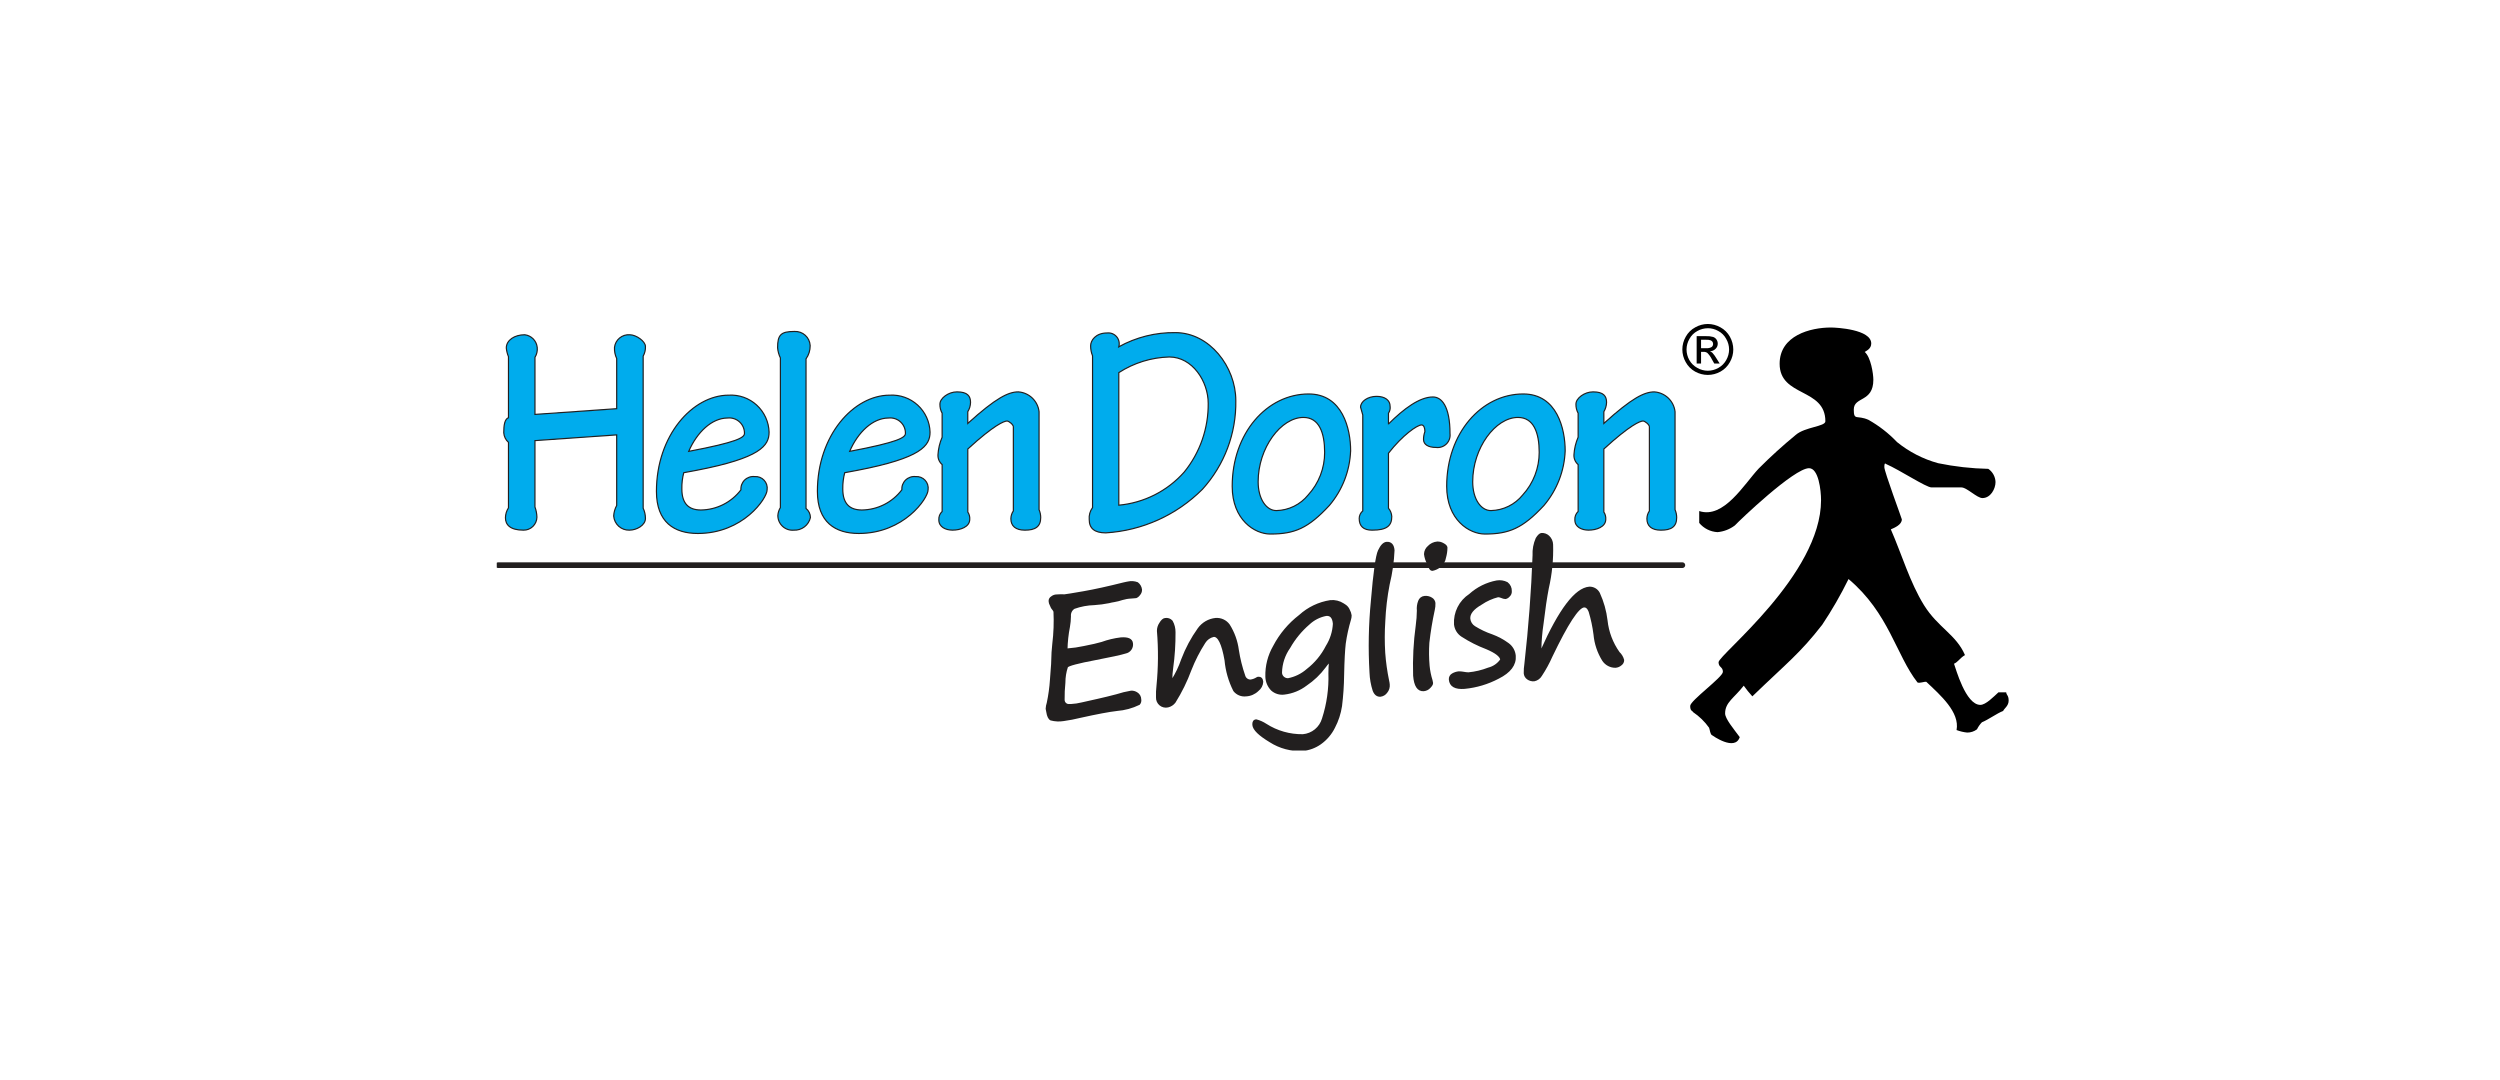 <?xml version="1.0" encoding="UTF-8"?> <svg xmlns="http://www.w3.org/2000/svg" width="463" height="200" viewBox="0 0 463 200" fill="none"> <rect width="463" height="200" fill="white"></rect> <g clip-path="url(#clip0_602_2)"> <path fill-rule="evenodd" clip-rule="evenodd" d="M315.036 64.483H316.028C316.368 64.511 316.708 64.436 317.003 64.266C317.087 64.198 317.154 64.111 317.199 64.013C317.244 63.915 317.266 63.807 317.264 63.699C317.265 63.554 317.224 63.413 317.146 63.291C317.056 63.167 316.932 63.072 316.788 63.018C316.524 62.941 316.248 62.91 315.973 62.924H315.036V64.483ZM314.221 67.328V62.256H315.966C316.404 62.234 316.842 62.283 317.264 62.401C317.522 62.486 317.744 62.655 317.895 62.882C318.044 63.102 318.124 63.362 318.126 63.629C318.131 63.808 318.098 63.986 318.031 64.153C317.963 64.319 317.861 64.469 317.732 64.593C317.456 64.88 317.079 65.047 316.682 65.059C316.838 65.124 316.984 65.211 317.116 65.317C317.399 65.631 317.649 65.972 317.863 66.336L318.485 67.328H317.483L317.032 66.528C316.815 66.089 316.527 65.689 316.178 65.346C315.982 65.216 315.749 65.153 315.515 65.168H315.036V67.329L314.221 67.328ZM316.289 60.79C315.612 60.791 314.947 60.967 314.357 61.299C313.736 61.629 313.226 62.134 312.889 62.751C312.537 63.35 312.35 64.031 312.345 64.725C312.35 65.412 312.528 66.086 312.863 66.685C313.209 67.295 313.718 67.795 314.334 68.13C314.927 68.476 315.6 68.659 316.287 68.661C316.976 68.657 317.653 68.475 318.251 68.13C318.859 67.795 319.36 67.294 319.696 66.685C320.041 66.089 320.224 65.414 320.228 64.725C320.224 64.031 320.037 63.35 319.685 62.751C319.352 62.13 318.843 61.623 318.221 61.294C317.631 60.959 316.965 60.784 316.287 60.785M316.287 60C317.101 60.005 317.901 60.215 318.612 60.613C319.356 61.015 319.969 61.622 320.379 62.362C320.785 63.083 321 63.896 321.005 64.724C321.004 65.546 320.788 66.354 320.378 67.066C319.973 67.805 319.368 68.415 318.633 68.823C317.915 69.224 317.108 69.435 316.287 69.438C315.465 69.436 314.657 69.224 313.939 68.823C313.202 68.417 312.596 67.807 312.194 67.066C311.786 66.353 311.571 65.547 311.569 64.725C311.57 63.896 311.788 63.082 312.201 62.363C312.609 61.618 313.226 61.01 313.976 60.613C314.682 60.216 315.477 60.005 316.287 60" fill="black"></path> <path d="M99.073 93.892C99.295 94.497 99.418 95.134 99.436 95.778C99.43 96.1 99.361 96.419 99.231 96.715C99.102 97.01 98.916 97.278 98.684 97.501C98.451 97.725 98.177 97.9 97.877 98.017C97.576 98.134 97.256 98.19 96.934 98.183C94.479 98.183 93.609 97.178 93.609 95.895C93.615 95.24 93.81 94.601 94.169 94.055V81.924C93.913 81.699 93.703 81.425 93.554 81.118C93.404 80.811 93.316 80.478 93.297 80.137C93.297 78.745 93.461 77.636 94.169 77.357V66.052C93.957 65.541 93.822 65.001 93.768 64.45C93.768 63.005 95.288 61.998 97.181 61.998C97.775 62.067 98.327 62.337 98.747 62.762C99.167 63.188 99.43 63.744 99.492 64.34C99.561 64.981 99.414 65.628 99.076 66.177V76.749L114.212 75.687V66.394C113.909 65.753 113.769 65.047 113.805 64.338C113.882 63.661 114.218 63.039 114.741 62.604C115.264 62.168 115.935 61.951 116.614 61.998C117.837 61.998 119.535 63.224 119.535 64.169C119.562 64.793 119.416 65.411 119.114 65.956V94.123C119.39 94.711 119.534 95.354 119.535 96.005C119.535 97.289 117.893 98.184 116.567 98.184C115.836 98.209 115.124 97.949 114.581 97.458C114.038 96.968 113.707 96.285 113.656 95.554C113.693 94.874 113.883 94.212 114.211 93.616V80.54L99.075 81.601L99.073 93.892Z" fill="#00ACED"></path> <path d="M99.073 93.892C99.295 94.497 99.418 95.134 99.436 95.778C99.43 96.1 99.361 96.419 99.231 96.715C99.102 97.01 98.916 97.278 98.684 97.501C98.451 97.725 98.177 97.9 97.877 98.017C97.576 98.134 97.256 98.19 96.934 98.183C94.479 98.183 93.609 97.178 93.609 95.895C93.615 95.24 93.81 94.601 94.169 94.055V81.924C93.913 81.699 93.703 81.425 93.554 81.118C93.404 80.811 93.316 80.478 93.297 80.137C93.297 78.745 93.461 77.636 94.169 77.357V66.052C93.957 65.541 93.822 65.001 93.768 64.45C93.768 63.005 95.288 61.998 97.181 61.998C97.775 62.067 98.327 62.337 98.747 62.762C99.167 63.188 99.43 63.744 99.492 64.34C99.561 64.981 99.414 65.628 99.076 66.177V76.749L114.212 75.687V66.394C113.909 65.753 113.769 65.047 113.805 64.338C113.882 63.661 114.218 63.039 114.741 62.604C115.264 62.168 115.935 61.951 116.614 61.998C117.837 61.998 119.535 63.224 119.535 64.169C119.562 64.793 119.416 65.411 119.114 65.956V94.123C119.39 94.711 119.534 95.354 119.535 96.005C119.535 97.289 117.893 98.184 116.567 98.184C115.836 98.209 115.124 97.949 114.581 97.458C114.038 96.968 113.707 96.285 113.656 95.554C113.693 94.874 113.883 94.212 114.211 93.616V80.54L99.075 81.601L99.073 93.892Z" stroke="#221F1F" stroke-width="0.22"></path> <path d="M127.547 83.595C136.598 81.875 137.877 81.037 137.877 80.259C137.883 79.859 137.804 79.462 137.645 79.095C137.486 78.728 137.251 78.399 136.955 78.13C136.659 77.861 136.31 77.658 135.929 77.535C135.549 77.412 135.147 77.372 134.75 77.417C131.84 77.417 129.08 80.032 127.536 83.597M142.433 80.032C142.433 82.537 140.849 84.817 128.985 87.105L126.63 87.544C126.376 88.528 126.258 89.543 126.278 90.559C126.278 93.334 127.613 94.451 129.803 94.451C131.241 94.436 132.657 94.091 133.943 93.444C135.228 92.797 136.349 91.865 137.22 90.717C137.196 90.38 137.246 90.041 137.368 89.726C137.489 89.41 137.678 89.125 137.922 88.891C138.166 88.657 138.458 88.479 138.778 88.371C139.098 88.263 139.437 88.227 139.773 88.266C140.094 88.239 140.417 88.286 140.718 88.402C141.019 88.518 141.29 88.701 141.511 88.937C141.731 89.172 141.896 89.455 141.993 89.763C142.089 90.071 142.115 90.398 142.068 90.717C142.07 92.281 137.628 98.797 129.241 98.797C124.892 98.797 121.573 96.73 121.573 90.997C121.573 80.645 128.27 73.186 134.962 73.186C135.905 73.129 136.85 73.262 137.74 73.578C138.631 73.894 139.449 74.385 140.146 75.024C140.843 75.662 141.405 76.434 141.799 77.295C142.193 78.155 142.41 79.086 142.438 80.032" fill="#00ACED"></path> <path d="M127.547 83.595C136.598 81.875 137.877 81.037 137.877 80.259C137.883 79.859 137.804 79.462 137.645 79.095C137.486 78.728 137.251 78.399 136.955 78.13C136.659 77.861 136.31 77.658 135.929 77.535C135.549 77.412 135.147 77.372 134.75 77.417C131.851 77.415 129.091 80.032 127.547 83.595ZM142.433 80.032C142.433 82.537 140.849 84.817 128.985 87.105L126.63 87.544C126.376 88.528 126.258 89.543 126.278 90.559C126.278 93.334 127.613 94.451 129.803 94.451C131.241 94.436 132.657 94.091 133.943 93.444C135.228 92.797 136.349 91.865 137.22 90.717C137.196 90.38 137.246 90.041 137.368 89.726C137.489 89.41 137.678 89.125 137.922 88.891C138.166 88.657 138.458 88.479 138.778 88.371C139.098 88.263 139.437 88.227 139.773 88.266C140.094 88.239 140.417 88.286 140.718 88.402C141.019 88.518 141.29 88.701 141.511 88.937C141.731 89.172 141.896 89.455 141.993 89.763C142.089 90.072 142.115 90.398 142.068 90.717C142.07 92.281 137.628 98.797 129.241 98.797C124.892 98.797 121.573 96.73 121.573 90.997C121.573 80.645 128.27 73.186 134.962 73.186C135.905 73.13 136.849 73.264 137.739 73.579C138.628 73.895 139.446 74.387 140.143 75.026C140.839 75.664 141.401 76.436 141.794 77.296C142.188 78.156 142.405 79.086 142.433 80.032V80.032Z" stroke="#221F1F" stroke-width="0.22"></path> <path d="M144.528 66.287C144.241 65.694 144.066 65.053 144.012 64.395C144.012 61.997 144.622 61.387 147.138 61.387C147.87 61.348 148.587 61.603 149.132 62.094C149.677 62.586 150.005 63.274 150.044 64.007C150.051 64.885 149.783 65.743 149.276 66.459V94.165C149.526 94.368 149.729 94.623 149.87 94.913C150.011 95.203 150.086 95.52 150.092 95.843C149.936 96.534 149.543 97.148 148.98 97.576C148.417 98.005 147.722 98.221 147.016 98.186C146.639 98.22 146.259 98.175 145.901 98.053C145.543 97.932 145.214 97.737 144.935 97.48C144.657 97.224 144.435 96.911 144.284 96.564C144.133 96.216 144.057 95.841 144.06 95.462C144.094 94.945 144.255 94.445 144.528 94.007V66.287Z" fill="#00ACED"></path> <path d="M144.528 66.287C144.241 65.694 144.066 65.053 144.012 64.395C144.012 61.997 144.622 61.387 147.138 61.387C147.87 61.348 148.587 61.603 149.132 62.094C149.677 62.586 150.005 63.274 150.044 64.007C150.051 64.885 149.783 65.743 149.276 66.459V94.165C149.526 94.368 149.729 94.623 149.87 94.913C150.011 95.203 150.086 95.52 150.092 95.843C149.936 96.534 149.543 97.148 148.98 97.576C148.417 98.005 147.722 98.221 147.016 98.186C146.639 98.22 146.259 98.175 145.901 98.053C145.543 97.932 145.214 97.737 144.935 97.48C144.657 97.224 144.435 96.911 144.284 96.564C144.133 96.216 144.057 95.841 144.06 95.462C144.094 94.945 144.255 94.445 144.528 94.007V66.287Z" stroke="#221F1F" stroke-width="0.22"></path> <path d="M157.358 83.595C166.408 81.875 167.688 81.037 167.688 80.259C167.694 79.859 167.615 79.462 167.457 79.095C167.298 78.728 167.062 78.399 166.767 78.13C166.471 77.861 166.121 77.658 165.741 77.535C165.361 77.412 164.959 77.372 164.562 77.417C161.649 77.417 158.886 80.032 157.358 83.597M172.244 80.032C172.244 82.537 170.651 84.817 158.788 87.105L156.441 87.544C156.185 88.528 156.064 89.543 156.081 90.559C156.081 93.334 157.407 94.451 159.615 94.451C161.051 94.436 162.466 94.092 163.749 93.445C165.033 92.798 166.151 91.865 167.02 90.717C166.998 90.38 167.05 90.041 167.172 89.726C167.295 89.411 167.485 89.126 167.729 88.893C167.973 88.659 168.265 88.482 168.585 88.374C168.905 88.265 169.245 88.228 169.58 88.266C169.902 88.239 170.226 88.285 170.527 88.401C170.828 88.517 171.099 88.7 171.32 88.936C171.542 89.171 171.707 89.454 171.804 89.762C171.9 90.071 171.927 90.397 171.88 90.717C171.88 92.278 167.429 98.797 159.049 98.797C154.7 98.797 151.383 96.73 151.383 90.997C151.383 80.645 158.08 73.186 164.777 73.186C165.719 73.131 166.662 73.265 167.552 73.581C168.441 73.897 169.258 74.389 169.954 75.028C170.65 75.666 171.211 76.438 171.605 77.297C171.998 78.157 172.215 79.087 172.243 80.032" fill="#00ACED"></path> <path d="M157.358 83.595C166.408 81.875 167.688 81.037 167.688 80.259C167.694 79.859 167.615 79.462 167.457 79.095C167.298 78.728 167.062 78.399 166.767 78.13C166.471 77.861 166.121 77.658 165.741 77.535C165.361 77.412 164.959 77.372 164.562 77.417C161.652 77.415 158.887 80.032 157.358 83.595ZM172.244 80.032C172.244 82.537 170.651 84.817 158.788 87.105L156.441 87.544C156.185 88.528 156.064 89.543 156.081 90.559C156.081 93.334 157.407 94.451 159.615 94.451C161.051 94.436 162.466 94.092 163.749 93.445C165.033 92.797 166.151 91.865 167.02 90.717C166.998 90.38 167.05 90.041 167.172 89.726C167.295 89.411 167.485 89.126 167.729 88.893C167.973 88.659 168.265 88.482 168.585 88.374C168.905 88.265 169.245 88.228 169.58 88.266C169.902 88.239 170.226 88.285 170.527 88.401C170.828 88.517 171.099 88.7 171.32 88.936C171.542 89.171 171.707 89.454 171.804 89.762C171.9 90.071 171.927 90.397 171.88 90.717C171.88 92.278 167.429 98.797 159.049 98.797C154.7 98.797 151.383 96.73 151.383 90.997C151.383 80.645 158.08 73.186 164.777 73.186C165.719 73.13 166.663 73.264 167.552 73.581C168.441 73.897 169.258 74.389 169.955 75.027C170.651 75.665 171.212 76.437 171.606 77.297C171.999 78.157 172.216 79.087 172.244 80.032V80.032Z" stroke="#221F1F" stroke-width="0.22"></path> <path d="M179.236 94.832C179.503 95.225 179.63 95.696 179.597 96.17C179.597 97.614 177.808 98.18 176.43 98.18C175.145 98.18 173.874 97.614 173.874 96.285C173.852 95.996 173.896 95.706 174.002 95.436C174.108 95.166 174.273 94.924 174.486 94.727V86.037C174.225 85.813 174.019 85.531 173.885 85.214C173.751 84.896 173.693 84.552 173.715 84.208C173.782 83.095 174.042 82.001 174.483 80.977V76.526C174.201 76.015 174.06 75.438 174.075 74.855C174.075 73.746 175.651 72.577 177.236 72.577C179.182 72.577 179.743 73.359 179.743 74.522C179.731 75.133 179.555 75.73 179.232 76.248V78.421C184.453 73.69 186.764 72.577 188.593 72.577C189.561 72.643 190.475 73.046 191.177 73.716C191.878 74.387 192.324 75.283 192.434 76.248V94.399C192.633 94.855 192.737 95.346 192.739 95.843C192.739 97.563 191.71 98.186 189.818 98.186C188.084 98.186 187.215 97.402 187.215 96.066C187.223 95.55 187.382 95.048 187.673 94.622V79.032C187.673 78.644 186.849 77.971 186.497 77.971C185.988 77.971 184.094 78.698 179.235 83.157L179.236 94.832Z" fill="#00ACED"></path> <path d="M179.236 94.832C179.503 95.225 179.63 95.696 179.597 96.17C179.597 97.614 177.808 98.18 176.43 98.18C175.145 98.18 173.874 97.614 173.874 96.285C173.852 95.996 173.896 95.706 174.002 95.436C174.108 95.166 174.273 94.924 174.486 94.727V86.037C174.225 85.813 174.019 85.531 173.885 85.214C173.751 84.896 173.693 84.552 173.715 84.208C173.782 83.095 174.042 82.001 174.483 80.977V76.526C174.201 76.015 174.06 75.438 174.075 74.855C174.075 73.746 175.651 72.577 177.236 72.577C179.182 72.577 179.743 73.359 179.743 74.522C179.731 75.133 179.555 75.73 179.232 76.248V78.421C184.453 73.69 186.764 72.577 188.593 72.577C189.561 72.643 190.475 73.046 191.177 73.716C191.878 74.387 192.324 75.283 192.434 76.248V94.399C192.633 94.855 192.737 95.346 192.739 95.843C192.739 97.563 191.71 98.186 189.818 98.186C188.084 98.186 187.215 97.402 187.215 96.066C187.223 95.55 187.382 95.048 187.673 94.622V79.032C187.673 78.644 186.849 77.971 186.497 77.971C185.988 77.971 184.094 78.698 179.235 83.157L179.236 94.832Z" stroke="#221F1F" stroke-width="0.22"></path> <path d="M207.202 93.56C211.87 93.134 216.2 90.942 219.312 87.431C222.234 83.837 223.809 79.33 223.762 74.694C223.762 70.631 220.841 66.113 216.558 66.113C213.233 66.201 209.996 67.203 207.201 69.01L207.202 93.56ZM202.34 94.005V65.896C202.103 65.311 201.982 64.684 201.984 64.052C201.984 63.058 202.903 61.666 205.049 61.666C205.377 61.63 205.709 61.676 206.015 61.799C206.322 61.923 206.593 62.119 206.806 62.372C207.018 62.625 207.166 62.926 207.235 63.25C207.304 63.573 207.293 63.908 207.202 64.227C210.407 62.452 214.019 61.548 217.681 61.603C224.027 61.603 228.871 67.953 228.871 74.183C228.975 80.248 226.764 86.124 222.691 90.611C217.908 95.4 211.544 98.272 204.796 98.687C202.695 98.687 201.726 97.847 201.726 96.235C201.652 95.443 201.871 94.651 202.34 94.01" fill="#00ACED"></path> <path d="M207.202 93.56C211.87 93.134 216.2 90.942 219.312 87.431C222.235 83.837 223.809 79.33 223.762 74.694C223.762 70.631 220.841 66.113 216.558 66.113C213.233 66.201 209.996 67.203 207.201 69.01L207.202 93.56ZM202.34 94.005V65.896C202.103 65.311 201.982 64.684 201.984 64.052C201.984 63.058 202.903 61.666 205.049 61.666C205.377 61.63 205.709 61.676 206.015 61.799C206.322 61.923 206.593 62.119 206.806 62.372C207.018 62.625 207.166 62.926 207.235 63.25C207.304 63.573 207.293 63.908 207.202 64.227C210.407 62.452 214.019 61.548 217.681 61.603C224.027 61.603 228.871 67.953 228.871 74.183C228.975 80.248 226.764 86.124 222.691 90.611C217.909 95.4 211.545 98.272 204.797 98.687C202.695 98.687 201.726 97.847 201.726 96.235C201.651 95.442 201.87 94.648 202.34 94.005V94.005Z" stroke="#221F1F" stroke-width="0.22"></path> <path d="M233.007 89.219C233.007 92.446 234.547 94.561 236.382 94.561C237.514 94.536 238.626 94.265 239.642 93.766C240.659 93.267 241.554 92.553 242.268 91.672C244.245 89.52 245.337 86.698 245.324 83.772C245.324 80.145 244.304 77.309 241.396 77.309C237.256 77.309 233.007 82.932 233.007 89.225M250.133 83.496C249.99 87.219 248.601 90.785 246.192 93.623C242.268 97.848 239.765 98.903 235.253 98.903C232.39 98.903 228.205 96.291 228.205 90.058C228.205 80.204 234.648 72.964 242.368 72.964C248.655 72.964 250.139 79.478 250.139 83.49" fill="#00ACED"></path> <path d="M233.007 89.219C233.007 92.446 234.547 94.561 236.382 94.561C237.514 94.536 238.626 94.265 239.642 93.766C240.659 93.267 241.554 92.553 242.268 91.672C244.245 89.52 245.337 86.698 245.324 83.772C245.324 80.145 244.304 77.309 241.396 77.309C237.251 77.305 233.007 82.928 233.007 89.219ZM250.133 83.49C249.99 87.213 248.601 90.78 246.192 93.617C242.268 97.848 239.765 98.903 235.253 98.903C232.39 98.903 228.205 96.291 228.205 90.058C228.205 80.204 234.648 72.964 242.368 72.964C248.655 72.964 250.139 79.478 250.139 83.49H250.133Z" stroke="#221F1F" stroke-width="0.22"></path> <path d="M252.384 76.853L251.977 75.408C251.977 74.352 253.303 73.406 254.942 73.406C256.477 73.406 257.446 74.125 257.446 75.242C257.511 75.691 257.403 76.149 257.144 76.522V78.487H257.188C259.996 75.688 262.918 73.519 265.378 73.519C266.965 73.519 268.541 75.19 268.541 80.312C268.581 80.659 268.543 81.009 268.428 81.338C268.314 81.667 268.126 81.966 267.88 82.212C267.633 82.458 267.335 82.644 267.006 82.758C266.677 82.872 266.327 82.909 265.982 82.868C264.503 82.868 263.636 82.323 263.636 81.37C263.639 80.877 263.727 80.389 263.894 79.926C263.894 79.256 263.69 78.7 263.274 78.7C262.459 78.7 259.751 80.594 257.144 83.932V94.121C257.512 94.557 257.726 95.102 257.755 95.671C257.755 97.341 256.879 98.186 254.124 98.186C252.493 98.186 251.725 97.447 251.725 96.006C251.729 95.742 251.789 95.481 251.903 95.243C252.017 95.004 252.181 94.793 252.384 94.624V76.853Z" fill="#00ACED"></path> <path d="M252.384 76.853L251.977 75.408C251.977 74.352 253.303 73.406 254.942 73.406C256.477 73.406 257.446 74.125 257.446 75.242C257.511 75.691 257.403 76.149 257.144 76.522V78.487H257.188C259.996 75.688 262.918 73.519 265.378 73.519C266.965 73.519 268.541 75.19 268.541 80.312C268.581 80.659 268.543 81.009 268.428 81.338C268.314 81.667 268.126 81.966 267.88 82.212C267.633 82.458 267.335 82.644 267.006 82.758C266.677 82.872 266.327 82.909 265.982 82.868C264.503 82.868 263.636 82.323 263.636 81.37C263.639 80.877 263.727 80.389 263.894 79.926C263.894 79.256 263.69 78.7 263.274 78.7C262.459 78.7 259.751 80.594 257.144 83.932V94.121C257.512 94.557 257.726 95.102 257.755 95.671C257.755 97.341 256.879 98.186 254.124 98.186C252.493 98.186 251.725 97.447 251.725 96.006C251.729 95.742 251.789 95.481 251.903 95.243C252.017 95.004 252.181 94.793 252.384 94.624V76.853Z" stroke="#221F1F" stroke-width="0.22"></path> <path d="M272.743 89.219C272.743 92.446 274.279 94.561 276.118 94.561C277.249 94.537 278.362 94.265 279.378 93.767C280.395 93.268 281.29 92.553 282.003 91.672C283.976 89.517 285.067 86.697 285.06 83.772C285.06 80.145 284.041 77.309 281.129 77.309C276.984 77.309 272.743 82.932 272.743 89.225M289.869 83.496C289.727 87.218 288.341 90.784 285.934 93.623C282.003 97.845 279.491 98.909 274.996 98.909C272.124 98.909 267.928 96.296 267.928 90.064C267.928 80.209 274.375 72.97 282.1 72.97C288.387 72.97 289.865 79.483 289.865 83.496" fill="#00ACED"></path> <path d="M272.743 89.219C272.743 92.446 274.279 94.561 276.118 94.561C277.249 94.537 278.362 94.266 279.378 93.767C280.395 93.268 281.29 92.553 282.003 91.672C283.976 89.517 285.067 86.697 285.06 83.772C285.06 80.145 284.041 77.309 281.129 77.309C276.984 77.305 272.743 82.928 272.743 89.219ZM289.869 83.49C289.727 87.212 288.341 90.779 285.934 93.617C282.003 97.84 279.491 98.903 274.996 98.903C272.124 98.903 267.928 96.291 267.928 90.058C267.928 80.204 274.375 72.964 282.1 72.964C288.392 72.964 289.869 79.478 289.869 83.49Z" stroke="#221F1F" stroke-width="0.22"></path> <path d="M297.032 94.832C297.295 95.226 297.42 95.697 297.387 96.17C297.387 97.614 295.598 98.18 294.213 98.18C292.938 98.18 291.666 97.614 291.666 96.285C291.643 95.997 291.686 95.707 291.791 95.437C291.896 95.167 292.06 94.924 292.272 94.727V86.037C292.008 85.813 291.801 85.53 291.667 85.21C291.532 84.891 291.475 84.544 291.499 84.198C291.568 83.085 291.829 81.992 292.272 80.968V76.526C291.993 76.014 291.853 75.438 291.864 74.855C291.864 73.746 293.446 72.577 295.031 72.577C296.982 72.577 297.535 73.359 297.535 74.522C297.518 75.131 297.345 75.726 297.032 76.248V78.421C302.243 73.69 304.55 72.579 306.386 72.579C307.352 72.646 308.265 73.05 308.965 73.72C309.665 74.391 310.109 75.285 310.219 76.249V94.4C310.414 94.857 310.517 95.348 310.522 95.844C310.522 97.564 309.503 98.187 307.607 98.187C305.875 98.187 305.008 97.404 305.008 96.068C305.015 95.551 305.175 95.049 305.467 94.624V79.032C305.467 78.644 304.644 77.971 304.29 77.971C303.773 77.971 301.891 78.698 297.032 83.156V94.832Z" fill="#00ACED"></path> <path d="M297.032 94.832C297.295 95.226 297.42 95.697 297.387 96.17C297.387 97.614 295.598 98.18 294.213 98.18C292.938 98.18 291.666 97.614 291.666 96.285C291.643 95.997 291.686 95.707 291.791 95.437C291.896 95.167 292.06 94.924 292.272 94.727V86.037C292.008 85.813 291.801 85.53 291.667 85.21C291.532 84.891 291.475 84.544 291.499 84.198C291.568 83.085 291.829 81.992 292.272 80.968V76.526C291.993 76.014 291.853 75.438 291.864 74.855C291.864 73.746 293.446 72.577 295.031 72.577C296.982 72.577 297.535 73.359 297.535 74.522C297.518 75.131 297.345 75.726 297.032 76.248V78.421C302.243 73.69 304.55 72.579 306.386 72.579C307.352 72.646 308.265 73.05 308.965 73.72C309.665 74.391 310.109 75.285 310.219 76.249V94.4C310.414 94.857 310.517 95.348 310.522 95.844C310.522 97.564 309.503 98.187 307.607 98.187C305.875 98.187 305.008 97.404 305.008 96.068C305.015 95.551 305.175 95.049 305.467 94.624V79.032C305.467 78.644 304.644 77.971 304.29 77.971C303.773 77.971 301.891 78.698 297.032 83.156V94.832Z" stroke="#221F1F" stroke-width="0.22"></path> <path fill-rule="evenodd" clip-rule="evenodd" d="M339.078 60.655C340.145 60.655 346.554 61.001 346.554 63.614C346.554 64.604 345.681 64.943 345.343 65.185C346.483 66.139 346.944 69.239 346.944 70.329C346.944 74.566 343.321 73.389 343.321 75.853C343.321 77.978 343.904 76.807 346.028 77.748C347.992 78.85 349.78 80.241 351.333 81.875C353.57 83.689 356.157 85.019 358.933 85.783C361.996 86.414 365.11 86.766 368.236 86.831C368.634 87.106 368.962 87.469 369.194 87.894C369.426 88.318 369.555 88.791 369.571 89.275C369.571 90.517 368.67 92.243 367.144 92.243C366.134 92.243 364.265 90.271 363.259 90.271H357.721C356.706 90.271 351.931 87.09 349.252 85.912C349.252 85.912 348.98 85.529 348.98 86.517C348.98 87.356 352.221 96.051 352.221 96.187C352.221 97.176 350.887 97.737 350.182 98.037C352.196 102.629 353.695 107.828 356.324 112.075C358.907 116.23 362.291 117.523 363.913 121.323C363.009 121.832 362.613 122.621 361.883 122.925C362.203 123.772 364.03 130.544 366.76 130.544C367.768 130.544 369.237 129.019 370.114 128.217H371.545C371.601 128.761 372.001 128.761 372.001 129.753C372.001 130.744 371.176 131.198 370.982 131.669C369.843 132.101 368.241 133.285 367.05 133.767C366.679 134.149 366.371 134.589 366.139 135.069C365.617 135.465 364.978 135.677 364.323 135.672C363.65 135.603 362.989 135.446 362.356 135.205C362.972 131.886 359.389 128.767 356.756 126.277C356.404 126.19 355.566 126.579 355.125 126.398C351.148 121.329 349.864 113.565 342.349 107.238C340.911 110.166 339.281 112.996 337.469 115.709C333.334 121.038 330.992 122.731 324.535 128.964C323.963 128.339 323.43 127.679 322.938 126.988C321.16 129.288 319.491 130.057 319.491 132.127C319.491 133.106 321.061 134.979 322.201 136.516C321.311 139.221 317.085 136.168 317.085 136.168C316.722 136.02 316.677 135.158 316.523 134.776C315.719 133.645 314.717 132.667 313.567 131.891C313.446 131.603 313.023 131.733 313.023 130.74C313.023 129.747 319.08 125.407 319.08 124.429C319.08 123.451 318.277 123.639 318.277 122.646C318.277 121.269 337.258 106.452 337.258 92.636C337.258 90.815 336.804 86.71 335.033 86.71C332.263 86.71 322.161 96.381 321.294 97.312C320.358 98.02 319.243 98.45 318.076 98.553C317.426 98.517 316.79 98.347 316.209 98.055C315.627 97.762 315.112 97.352 314.695 96.851V94.647C319.254 96.152 323.023 89.64 325.705 86.781C327.89 84.588 330.183 82.505 332.576 80.541C334.291 79.061 338.059 79.005 338.059 78.026C338.059 71.794 329.588 73.573 329.588 67.363C329.594 62.129 335.294 60.655 339.078 60.655Z" fill="black"></path> <path d="M92.261 104.669H311.574" stroke="#221F1F" stroke-width="1.05" stroke-linecap="round"></path> <path d="M210.345 110.595C210.315 110.61 210.035 110.625 209.493 110.653C208.928 110.674 208.367 110.769 207.826 110.933C207.339 111.1 206.839 111.227 206.331 111.312C206 111.361 205.672 111.429 205.348 111.515C204.464 111.693 203.568 111.811 202.668 111.868C201.386 111.902 200.117 112.139 198.91 112.572C198.647 112.733 198.436 112.966 198.3 113.243C198.164 113.52 198.109 113.83 198.142 114.137C198.132 114.79 198.069 115.441 197.956 116.085C197.683 117.47 197.531 118.876 197.503 120.288L197.75 120.28C198.755 120.205 199.753 120.06 200.738 119.847C202.233 119.556 203.345 119.302 204.082 119.078C205.207 118.67 206.376 118.391 207.564 118.245C208.886 118.143 209.562 118.445 209.63 119.157C209.683 119.539 209.588 119.926 209.364 120.239C209.14 120.552 208.805 120.767 208.427 120.838C207.556 121.111 205.749 121.496 202.979 122.03C199.59 122.671 197.795 123.151 197.594 123.468C197.272 124.422 197.109 125.422 197.112 126.428C197.003 127.477 196.955 128.532 196.969 129.587L196.982 129.767C197.022 130.016 197.157 130.241 197.358 130.393C197.559 130.545 197.811 130.614 198.062 130.584H198.35C199.044 130.548 199.732 130.445 200.406 130.276L203.407 129.602C204.522 129.347 205.649 129.077 206.793 128.772C207.682 128.483 208.59 128.26 209.512 128.105C209.87 128.097 210.222 128.197 210.522 128.394C210.718 128.512 210.88 128.679 210.992 128.879C211.104 129.079 211.163 129.304 211.162 129.534C211.19 129.679 211.185 129.829 211.147 129.973C211.11 130.116 211.04 130.249 210.944 130.362C209.66 130.986 208.27 131.363 206.846 131.473C205.384 131.642 203.122 132.067 200.041 132.752C199.029 133.004 198.005 133.202 196.973 133.343C196.195 133.473 195.399 133.435 194.636 133.233C194.307 133.068 194.083 132.601 193.97 131.845L193.866 131.308L193.856 131.25C193.875 130.891 193.943 130.537 194.056 130.197C194.36 128.766 194.559 127.316 194.653 125.856C194.838 123.733 194.936 122.056 194.945 120.825C194.967 120.394 195.016 119.885 195.081 119.273C195.327 117.271 195.401 115.25 195.301 113.235C195.213 113.031 195.092 112.843 194.941 112.679C194.897 112.632 194.858 112.579 194.825 112.523C194.723 112.284 194.649 112.095 194.567 111.938C194.478 111.782 194.427 111.608 194.416 111.429L194.4 111.271C194.403 111.14 194.44 111.011 194.507 110.899C194.575 110.786 194.67 110.692 194.783 110.627C195.013 110.437 195.294 110.321 195.591 110.294H195.629C196.136 110.256 196.646 110.246 197.155 110.267L197.216 110.259C197.458 110.244 198.623 110.052 200.703 109.69C202.782 109.327 205.264 108.778 208.132 108.055C208.311 108.004 208.492 107.964 208.676 107.937L208.91 107.894C209.481 107.761 210.079 107.801 210.628 108.01C210.818 108.155 210.976 108.337 211.093 108.546C211.21 108.754 211.283 108.985 211.307 109.222C211.311 109.551 211.187 109.868 210.961 110.106C210.808 110.331 210.591 110.503 210.338 110.601" fill="#221F1F"></path> <path d="M210.345 110.595C210.315 110.61 210.035 110.625 209.493 110.653C208.928 110.674 208.367 110.769 207.826 110.933C207.339 111.1 206.839 111.227 206.331 111.312C206 111.361 205.672 111.429 205.348 111.515C204.464 111.693 203.568 111.811 202.668 111.868C201.386 111.902 200.117 112.139 198.91 112.572C198.647 112.733 198.436 112.966 198.3 113.243C198.164 113.52 198.109 113.83 198.142 114.137C198.132 114.79 198.069 115.441 197.956 116.085C197.683 117.47 197.531 118.876 197.503 120.288L197.75 120.28C198.755 120.205 199.753 120.06 200.738 119.847C202.233 119.556 203.345 119.302 204.082 119.078C205.207 118.67 206.376 118.391 207.564 118.245C208.886 118.143 209.562 118.445 209.63 119.157C209.683 119.539 209.588 119.926 209.364 120.239C209.14 120.552 208.805 120.767 208.427 120.838C207.556 121.111 205.749 121.496 202.979 122.03C199.59 122.671 197.795 123.151 197.594 123.468C197.272 124.422 197.109 125.422 197.112 126.428C197.003 127.477 196.955 128.532 196.969 129.587L196.982 129.767C197.022 130.016 197.157 130.241 197.358 130.393C197.559 130.545 197.811 130.614 198.062 130.584H198.35C199.044 130.548 199.732 130.445 200.406 130.276L203.407 129.602C204.522 129.347 205.649 129.077 206.793 128.772C207.682 128.483 208.59 128.26 209.512 128.105C209.87 128.097 210.222 128.197 210.522 128.394C210.718 128.512 210.88 128.679 210.992 128.879C211.104 129.079 211.163 129.304 211.162 129.534C211.19 129.679 211.185 129.829 211.147 129.973C211.11 130.116 211.04 130.249 210.944 130.362C209.66 130.986 208.27 131.363 206.846 131.473C205.384 131.642 203.122 132.067 200.041 132.752C199.029 133.004 198.005 133.202 196.973 133.343C196.195 133.473 195.399 133.435 194.636 133.233C194.307 133.068 194.083 132.601 193.97 131.845L193.866 131.308L193.856 131.25C193.875 130.891 193.943 130.537 194.056 130.197C194.36 128.766 194.559 127.316 194.653 125.856C194.838 123.733 194.936 122.056 194.945 120.825C194.967 120.394 195.016 119.885 195.081 119.273C195.327 117.271 195.401 115.25 195.301 113.235C195.213 113.031 195.092 112.843 194.941 112.679C194.897 112.632 194.858 112.579 194.825 112.523C194.723 112.284 194.649 112.095 194.567 111.938C194.478 111.782 194.427 111.608 194.416 111.429L194.4 111.271C194.403 111.14 194.44 111.011 194.507 110.899C194.575 110.786 194.67 110.692 194.783 110.627C195.013 110.437 195.294 110.321 195.591 110.294H195.629C196.136 110.256 196.646 110.246 197.155 110.267L197.216 110.259C197.458 110.244 198.623 110.052 200.703 109.69C202.782 109.327 205.264 108.778 208.132 108.055C208.311 108.004 208.492 107.964 208.676 107.937L208.91 107.894C209.481 107.761 210.079 107.801 210.628 108.01C210.818 108.155 210.976 108.337 211.093 108.546C211.21 108.754 211.283 108.985 211.307 109.222C211.311 109.551 211.187 109.868 210.961 110.106C210.809 110.327 210.594 110.498 210.345 110.595V110.595Z" stroke="#221F1F" stroke-width="0.4" stroke-miterlimit="10"></path> <path d="M224.759 117.757C224.407 117.834 224.074 117.981 223.78 118.189C223.486 118.398 223.237 118.664 223.048 118.971C222.024 120.568 221.159 122.263 220.466 124.029C219.694 126.124 218.707 128.132 217.523 130.023C217.218 130.42 216.786 130.7 216.3 130.815C216.054 130.874 215.798 130.875 215.552 130.818C215.306 130.761 215.077 130.647 214.882 130.486C214.687 130.325 214.532 130.121 214.43 129.89C214.327 129.658 214.279 129.406 214.291 129.154C214.265 128.429 214.295 127.704 214.382 126.984C214.715 123.613 214.742 120.22 214.463 116.845C214.459 116.356 214.604 115.877 214.878 115.473C215.178 114.964 215.484 114.679 215.783 114.656C216.004 114.614 216.232 114.63 216.445 114.704C216.658 114.777 216.848 114.905 216.997 115.074C217.338 115.686 217.514 116.377 217.507 117.077C217.524 119.305 217.379 121.532 217.07 123.738C216.97 124.436 216.918 125.14 216.914 125.845C216.922 126.018 216.978 126.093 217.058 126.093C217.848 124.858 218.487 123.531 218.961 122.143C219.722 120.125 220.743 118.215 221.999 116.462C222.365 115.953 222.834 115.528 223.376 115.214C223.918 114.901 224.52 114.706 225.143 114.643C225.609 114.607 226.077 114.692 226.501 114.888C226.926 115.084 227.293 115.386 227.569 115.764C228.452 117.165 229.02 118.741 229.234 120.383C229.486 122.016 229.885 123.623 230.426 125.183C230.5 125.442 230.659 125.667 230.877 125.825C231.094 125.982 231.358 126.062 231.626 126.051C232.054 125.988 232.464 125.834 232.828 125.599C232.887 125.571 232.947 125.547 233.008 125.526C233.461 125.498 233.711 125.742 233.752 126.27C233.737 126.572 233.656 126.867 233.515 127.134C233.374 127.401 233.177 127.635 232.936 127.817C232.351 128.395 231.573 128.734 230.752 128.771C230.346 128.819 229.934 128.763 229.556 128.606C229.178 128.45 228.847 128.2 228.592 127.879C227.706 126.127 227.16 124.222 226.983 122.266C226.445 119.186 225.704 117.682 224.759 117.756" fill="#221F1F"></path> <path d="M224.759 117.757C224.407 117.834 224.074 117.981 223.78 118.189C223.486 118.398 223.237 118.664 223.048 118.971C222.024 120.568 221.159 122.263 220.466 124.029C219.694 126.124 218.707 128.132 217.523 130.023C217.218 130.42 216.786 130.7 216.3 130.815C216.054 130.874 215.798 130.875 215.552 130.818C215.306 130.761 215.077 130.647 214.882 130.486C214.687 130.325 214.532 130.121 214.43 129.89C214.327 129.658 214.279 129.406 214.291 129.154C214.265 128.429 214.295 127.704 214.382 126.984C214.715 123.613 214.742 120.22 214.463 116.845C214.459 116.356 214.604 115.877 214.878 115.473C215.178 114.964 215.484 114.679 215.783 114.656C216.004 114.614 216.232 114.63 216.445 114.704C216.658 114.777 216.848 114.905 216.997 115.074C217.338 115.686 217.514 116.377 217.507 117.077C217.524 119.305 217.379 121.532 217.07 123.738C216.97 124.436 216.918 125.14 216.914 125.845C216.922 126.018 216.978 126.093 217.058 126.093C217.848 124.858 218.487 123.531 218.961 122.143C219.722 120.125 220.743 118.215 221.999 116.462C222.365 115.953 222.834 115.528 223.376 115.214C223.918 114.901 224.52 114.706 225.143 114.643C225.609 114.607 226.077 114.692 226.501 114.888C226.926 115.084 227.293 115.386 227.569 115.764C228.452 117.165 229.02 118.741 229.234 120.383C229.486 122.016 229.885 123.623 230.426 125.183C230.5 125.442 230.659 125.667 230.877 125.825C231.094 125.982 231.358 126.062 231.626 126.051C232.054 125.988 232.464 125.834 232.828 125.599C232.887 125.571 232.947 125.547 233.008 125.526C233.461 125.498 233.711 125.742 233.752 126.27C233.737 126.572 233.656 126.867 233.515 127.134C233.374 127.401 233.177 127.635 232.936 127.817C232.351 128.395 231.573 128.734 230.752 128.771C230.346 128.819 229.934 128.763 229.556 128.606C229.178 128.45 228.847 128.2 228.592 127.879C227.706 126.127 227.16 124.222 226.983 122.266C226.444 119.186 225.703 117.683 224.759 117.757Z" stroke="#221F1F" stroke-width="0.4" stroke-miterlimit="10"></path> <path d="M245.608 113.871C244.391 114.099 243.264 114.673 242.361 115.523C240.921 116.766 239.705 118.248 238.767 119.905C237.801 121.269 237.266 122.892 237.23 124.565C237.231 124.747 237.272 124.926 237.351 125.089C237.431 125.253 237.546 125.396 237.688 125.509C237.937 125.714 238.253 125.819 238.574 125.802C239.893 125.545 241.121 124.943 242.132 124.055C243.635 122.892 244.862 121.408 245.724 119.712C246.516 118.452 246.973 117.01 247.049 115.523C246.951 114.352 246.471 113.801 245.608 113.871M246.321 122.549C246.185 122.463 245.857 122.786 245.333 123.513C244.379 124.799 243.213 125.912 241.884 126.804C240.71 127.703 239.316 128.268 237.849 128.439C237.437 128.496 237.019 128.462 236.622 128.341C236.225 128.219 235.859 128.012 235.55 127.734C234.923 127.084 234.563 126.221 234.542 125.317C234.491 123.352 234.986 121.412 235.97 119.712C237.127 117.5 238.75 115.568 240.727 114.05C242.309 112.609 244.279 111.667 246.391 111.342C247.223 111.261 248.056 111.466 248.756 111.922C248.926 112.036 249.064 112.125 249.19 112.209C249.455 112.414 249.662 112.685 249.791 112.995C249.962 113.299 250.076 113.632 250.125 113.977C250.125 114.229 250.086 114.479 250.01 114.718C249.573 116.176 249.247 117.665 249.034 119.172C248.898 120.34 248.786 122.293 248.732 125.029C248.709 126.942 248.58 128.852 248.346 130.75C248.138 132.13 247.7 133.465 247.052 134.7C246.462 135.893 245.584 136.92 244.498 137.687C243.541 138.362 242.424 138.773 241.259 138.879C239.143 138.992 237.045 138.437 235.261 137.293C233.24 136.081 232.198 135.064 232.134 134.241C232.092 133.723 232.27 133.445 232.658 133.424C233.285 133.593 233.882 133.862 234.425 134.219C236.475 135.533 238.865 136.213 241.298 136.174C242.158 136.102 242.975 135.77 243.642 135.222C244.309 134.674 244.794 133.936 245.032 133.105C245.912 130.39 246.314 127.543 246.22 124.69C246.218 123.975 246.253 123.26 246.323 122.548" fill="#221F1F"></path> <path d="M245.608 113.871C244.391 114.099 243.264 114.673 242.361 115.523C240.921 116.766 239.705 118.248 238.767 119.905C237.801 121.269 237.266 122.892 237.23 124.565C237.231 124.747 237.272 124.926 237.351 125.089C237.431 125.253 237.546 125.396 237.688 125.509C237.937 125.714 238.253 125.819 238.574 125.802C239.893 125.545 241.121 124.943 242.132 124.055C243.635 122.892 244.862 121.408 245.724 119.712C246.516 118.452 246.973 117.01 247.049 115.523C246.953 114.351 246.473 113.8 245.608 113.871ZM246.321 122.549C246.185 122.463 245.857 122.786 245.333 123.513C244.379 124.799 243.213 125.912 241.884 126.804C240.71 127.703 239.316 128.268 237.849 128.439C237.437 128.496 237.019 128.462 236.622 128.341C236.225 128.219 235.859 128.012 235.55 127.734C234.923 127.084 234.563 126.221 234.542 125.317C234.491 123.352 234.986 121.412 235.97 119.712C237.127 117.5 238.75 115.568 240.727 114.05C242.309 112.609 244.279 111.667 246.391 111.342C247.223 111.261 248.056 111.466 248.756 111.922C248.926 112.036 249.064 112.125 249.19 112.209C249.455 112.414 249.662 112.685 249.791 112.995C249.962 113.299 250.076 113.632 250.125 113.977C250.125 114.229 250.086 114.479 250.01 114.718C249.573 116.176 249.247 117.665 249.034 119.172C248.898 120.34 248.786 122.293 248.732 125.029C248.709 126.942 248.58 128.852 248.346 130.75C248.138 132.13 247.7 133.465 247.052 134.7C246.462 135.893 245.584 136.92 244.498 137.687C243.541 138.362 242.424 138.773 241.259 138.879C239.143 138.992 237.045 138.437 235.261 137.293C233.24 136.081 232.198 135.064 232.134 134.241C232.092 133.723 232.27 133.445 232.658 133.424C233.285 133.593 233.882 133.862 234.425 134.219C236.475 135.533 238.865 136.213 241.298 136.174C242.158 136.102 242.975 135.77 243.642 135.222C244.309 134.674 244.794 133.936 245.032 133.105C245.912 130.39 246.314 127.543 246.22 124.69C246.219 123.975 246.254 123.26 246.325 122.549H246.321Z" stroke="#221F1F" stroke-width="0.4" stroke-miterlimit="10"></path> <path d="M256.809 100.547C257.567 100.492 257.99 100.956 258.07 101.91C257.977 104.026 257.676 106.128 257.173 108.186C256.729 110.455 256.456 112.754 256.357 115.064C256.231 117.009 256.227 118.96 256.344 120.905C256.471 122.642 256.713 124.368 257.067 126.073C257.125 126.303 257.163 126.537 257.182 126.774C257.207 127.025 257.181 127.279 257.107 127.519C257.033 127.76 256.911 127.984 256.749 128.177C256.622 128.356 256.461 128.507 256.274 128.62C256.086 128.733 255.878 128.806 255.661 128.835C255.103 128.873 254.689 128.562 254.418 127.881C254.069 126.799 253.871 125.674 253.83 124.538C253.573 120.13 253.659 115.71 254.086 111.316C254.524 106.031 254.961 102.935 255.396 102.005C255.831 101.075 256.299 100.591 256.809 100.547Z" fill="#221F1F"></path> <path d="M256.809 100.547C257.567 100.492 257.99 100.956 258.07 101.91C257.977 104.026 257.676 106.128 257.173 108.186C256.729 110.455 256.456 112.754 256.357 115.064C256.231 117.009 256.227 118.96 256.344 120.905C256.471 122.642 256.713 124.368 257.067 126.073C257.125 126.303 257.163 126.537 257.182 126.774C257.207 127.025 257.181 127.279 257.107 127.519C257.033 127.76 256.911 127.984 256.749 128.177C256.622 128.356 256.461 128.507 256.274 128.62C256.086 128.733 255.878 128.806 255.661 128.835C255.103 128.873 254.689 128.562 254.418 127.881C254.069 126.799 253.871 125.674 253.83 124.538C253.573 120.13 253.659 115.71 254.086 111.316C254.524 106.031 254.961 102.935 255.396 102.005C255.831 101.075 256.299 100.591 256.809 100.547Z" stroke="#221F1F" stroke-width="0.4" stroke-miterlimit="10"></path> <path d="M265.264 105.527C265.041 105.541 264.857 105.312 264.696 104.853C264.642 104.689 264.574 104.53 264.495 104.376C264.191 103.834 263.997 103.237 263.924 102.619C263.932 102.363 263.993 102.11 264.104 101.879C264.215 101.648 264.373 101.442 264.567 101.275C264.99 100.822 265.566 100.544 266.183 100.493C266.556 100.48 266.924 100.575 267.245 100.765C267.653 100.972 267.846 101.189 267.87 101.407C267.863 102.019 267.776 102.627 267.612 103.216C267.56 103.57 267.437 103.91 267.248 104.215C267.06 104.52 266.811 104.782 266.518 104.986C266.142 105.251 265.715 105.434 265.264 105.523M264.567 123.351C264.656 124.258 264.838 125.153 265.111 126.022C265.158 126.177 265.19 126.336 265.207 126.498C265.222 126.691 265.071 126.943 264.753 127.273C264.472 127.584 264.083 127.776 263.666 127.811C262.646 127.884 262.058 126.993 261.91 125.119C261.812 122.01 261.975 118.899 262.398 115.818C262.523 114.911 262.591 113.998 262.602 113.083C262.544 112.495 262.624 111.902 262.835 111.351C262.905 111.141 263.034 110.955 263.206 110.816C263.379 110.678 263.587 110.591 263.807 110.568C264.264 110.51 264.726 110.614 265.113 110.862C265.259 110.948 265.382 111.067 265.474 111.209C265.566 111.351 265.624 111.512 265.644 111.68C265.661 112.105 265.62 112.532 265.521 112.946C265.082 114.957 264.747 116.99 264.518 119.036C264.423 120.472 264.439 121.913 264.566 123.346" fill="#221F1F"></path> <path d="M265.264 105.527C265.041 105.541 264.857 105.312 264.696 104.853C264.642 104.689 264.574 104.53 264.495 104.376C264.191 103.834 263.997 103.237 263.924 102.619C263.932 102.363 263.993 102.11 264.104 101.879C264.215 101.648 264.373 101.442 264.567 101.275C264.99 100.822 265.566 100.544 266.183 100.493C266.556 100.48 266.924 100.575 267.245 100.765C267.653 100.972 267.846 101.189 267.87 101.407C267.863 102.019 267.776 102.627 267.612 103.216C267.56 103.57 267.437 103.91 267.248 104.215C267.06 104.52 266.811 104.782 266.518 104.986C266.142 105.252 265.715 105.436 265.264 105.527V105.527ZM264.567 123.351C264.656 124.258 264.838 125.153 265.111 126.022C265.158 126.177 265.19 126.336 265.207 126.498C265.222 126.691 265.071 126.943 264.753 127.273C264.472 127.584 264.083 127.776 263.666 127.811C262.646 127.884 262.058 126.993 261.91 125.119C261.812 122.01 261.975 118.899 262.398 115.818C262.523 114.911 262.591 113.998 262.602 113.083C262.544 112.495 262.624 111.902 262.835 111.351C262.905 111.141 263.034 110.955 263.206 110.816C263.379 110.678 263.587 110.591 263.807 110.568C264.264 110.51 264.726 110.614 265.113 110.862C265.259 110.948 265.382 111.067 265.474 111.209C265.566 111.351 265.624 111.512 265.644 111.68C265.661 112.105 265.62 112.532 265.521 112.946C265.082 114.957 264.747 116.99 264.518 119.036C264.424 120.474 264.44 121.916 264.567 123.351V123.351Z" stroke="#221F1F" stroke-width="0.4" stroke-miterlimit="10"></path> <path d="M278.042 122.187C277.989 121.505 277.083 120.791 275.324 120.044C273.732 119.443 272.208 118.673 270.779 117.748C270.419 117.514 270.116 117.203 269.891 116.837C269.667 116.471 269.526 116.059 269.481 115.632C269.415 114.56 269.634 113.49 270.116 112.531C270.597 111.571 271.324 110.757 272.222 110.17C273.625 108.901 275.351 108.045 277.209 107.696C277.852 107.59 278.511 107.693 279.092 107.99C279.32 108.165 279.502 108.392 279.624 108.653C279.745 108.914 279.801 109.201 279.788 109.488C279.801 109.649 279.776 109.811 279.716 109.961C279.655 110.11 279.561 110.244 279.44 110.35C279.281 110.548 279.061 110.687 278.814 110.745C278.572 110.732 278.334 110.671 278.114 110.567C277.9 110.469 277.67 110.413 277.435 110.401C276.318 110.682 275.26 111.158 274.309 111.808C272.766 112.693 272.016 113.627 272.103 114.603C272.135 114.917 272.239 115.22 272.408 115.487C272.576 115.754 272.805 115.978 273.074 116.142C274.082 116.77 275.158 117.28 276.282 117.662C277.349 118.052 278.356 118.591 279.272 119.264C279.627 119.517 279.922 119.846 280.138 120.225C280.353 120.605 280.484 121.027 280.52 121.462C280.65 123.079 279.633 124.43 277.47 125.513C275.529 126.538 273.406 127.173 271.222 127.382C269.515 127.511 268.615 126.996 268.524 125.837C268.508 125.648 268.547 125.458 268.638 125.291C268.729 125.123 268.866 124.987 269.033 124.897C269.384 124.692 269.776 124.567 270.181 124.531C270.489 124.53 270.796 124.559 271.098 124.619C271.381 124.674 271.668 124.706 271.956 124.716C273.229 124.594 274.48 124.297 275.672 123.832C276.637 123.593 277.481 123.006 278.042 122.183" fill="#221F1F"></path> <path d="M278.042 122.187C277.989 121.505 277.083 120.791 275.324 120.044C273.732 119.443 272.208 118.673 270.779 117.748C270.419 117.514 270.116 117.203 269.891 116.837C269.667 116.471 269.526 116.059 269.481 115.632C269.415 114.56 269.634 113.49 270.116 112.531C270.597 111.571 271.324 110.757 272.222 110.17C273.625 108.901 275.351 108.045 277.209 107.696C277.852 107.59 278.511 107.693 279.092 107.99C279.32 108.165 279.502 108.392 279.624 108.653C279.745 108.914 279.801 109.201 279.788 109.488C279.801 109.649 279.776 109.811 279.716 109.961C279.655 110.11 279.561 110.244 279.44 110.35C279.281 110.548 279.061 110.687 278.814 110.745C278.572 110.732 278.334 110.671 278.114 110.567C277.9 110.469 277.67 110.413 277.435 110.401C276.318 110.682 275.26 111.158 274.309 111.808C272.766 112.693 272.016 113.627 272.103 114.603C272.135 114.917 272.239 115.22 272.408 115.487C272.576 115.754 272.805 115.978 273.074 116.142C274.082 116.77 275.158 117.28 276.282 117.662C277.349 118.052 278.356 118.591 279.272 119.264C279.627 119.517 279.922 119.846 280.138 120.225C280.353 120.605 280.484 121.027 280.52 121.462C280.65 123.079 279.633 124.43 277.47 125.513C275.529 126.538 273.406 127.173 271.222 127.382C269.515 127.511 268.615 126.996 268.524 125.837C268.508 125.648 268.547 125.458 268.638 125.291C268.729 125.123 268.866 124.987 269.033 124.897C269.384 124.692 269.776 124.567 270.181 124.531C270.489 124.53 270.796 124.559 271.098 124.619C271.381 124.674 271.668 124.706 271.956 124.716C273.229 124.594 274.48 124.297 275.672 123.832C276.637 123.594 277.481 123.008 278.042 122.187V122.187Z" stroke="#221F1F" stroke-width="0.4" stroke-miterlimit="10"></path> <path d="M285.514 120.476C288.874 112.927 291.819 109.052 294.349 108.849C294.707 108.838 295.06 108.927 295.37 109.108C295.679 109.289 295.931 109.553 296.097 109.871C296.834 111.47 297.314 113.177 297.52 114.927C297.747 117.076 298.526 119.13 299.78 120.889C300.174 121.257 300.457 121.729 300.596 122.251C300.597 122.407 300.561 122.561 300.49 122.7C300.419 122.84 300.315 122.96 300.188 123.05C299.913 123.295 299.566 123.444 299.199 123.474C298.747 123.482 298.3 123.375 297.901 123.164C297.501 122.953 297.16 122.645 296.911 122.267C296.013 120.826 295.466 119.192 295.315 117.5C295.133 116.056 294.83 114.631 294.41 113.238C294.157 112.583 293.803 112.265 293.339 112.303C292.222 112.389 290.232 115.463 287.327 121.514C286.78 122.755 286.129 123.947 285.381 125.077C285.248 125.304 285.07 125.501 284.857 125.656C284.644 125.811 284.402 125.92 284.145 125.976C283.721 126.021 283.296 125.908 282.949 125.659C282.789 125.549 282.655 125.404 282.559 125.234C282.463 125.065 282.407 124.876 282.395 124.682C282.386 124.102 282.426 123.523 282.516 122.951C283.283 116.159 283.788 109.459 284.03 102.851C283.975 101.781 284.172 100.713 284.605 99.733C284.942 99.196 285.237 98.929 285.48 98.906C285.713 98.89 285.946 98.922 286.166 99C286.386 99.079 286.587 99.201 286.758 99.361C286.966 99.552 287.134 99.783 287.25 100.041C287.367 100.298 287.431 100.577 287.437 100.859C287.517 103.582 287.247 106.304 286.634 108.958C286.304 110.664 285.98 112.836 285.672 115.454C285.426 117.06 285.289 118.682 285.264 120.307C285.272 120.435 285.335 120.492 285.45 120.484L285.514 120.476Z" fill="#221F1F"></path> <path d="M285.514 120.476C288.874 112.927 291.819 109.052 294.349 108.849C294.707 108.838 295.06 108.927 295.37 109.108C295.679 109.289 295.931 109.553 296.097 109.871C296.834 111.47 297.314 113.177 297.52 114.927C297.747 117.076 298.526 119.13 299.78 120.889C300.174 121.257 300.457 121.729 300.596 122.251C300.597 122.407 300.561 122.561 300.49 122.7C300.419 122.84 300.315 122.96 300.188 123.05C299.913 123.295 299.566 123.444 299.199 123.474C298.747 123.482 298.3 123.375 297.901 123.164C297.501 122.953 297.16 122.645 296.911 122.267C296.013 120.826 295.466 119.192 295.315 117.5C295.133 116.056 294.83 114.631 294.41 113.238C294.157 112.583 293.803 112.265 293.339 112.303C292.222 112.389 290.232 115.463 287.327 121.514C286.78 122.755 286.129 123.947 285.381 125.077C285.248 125.304 285.07 125.501 284.857 125.656C284.644 125.811 284.402 125.92 284.145 125.976C283.721 126.021 283.296 125.908 282.949 125.659C282.789 125.549 282.655 125.404 282.559 125.234C282.463 125.065 282.407 124.876 282.395 124.682C282.386 124.102 282.426 123.523 282.516 122.951C283.283 116.159 283.788 109.459 284.03 102.851C283.975 101.781 284.172 100.713 284.605 99.733C284.942 99.196 285.237 98.929 285.48 98.906C285.713 98.89 285.946 98.922 286.166 99C286.386 99.079 286.587 99.201 286.758 99.361C286.966 99.552 287.134 99.783 287.25 100.041C287.367 100.298 287.431 100.577 287.437 100.859C287.517 103.582 287.247 106.304 286.634 108.958C286.304 110.664 285.98 112.836 285.672 115.454C285.426 117.06 285.289 118.682 285.264 120.307C285.272 120.435 285.335 120.492 285.45 120.484L285.514 120.476Z" stroke="#221F1F" stroke-width="0.4" stroke-miterlimit="10"></path> </g> <defs> <clipPath id="clip0_602_2"> <rect width="280" height="79" fill="white" transform="translate(92 60)"></rect> </clipPath> </defs> </svg> 
